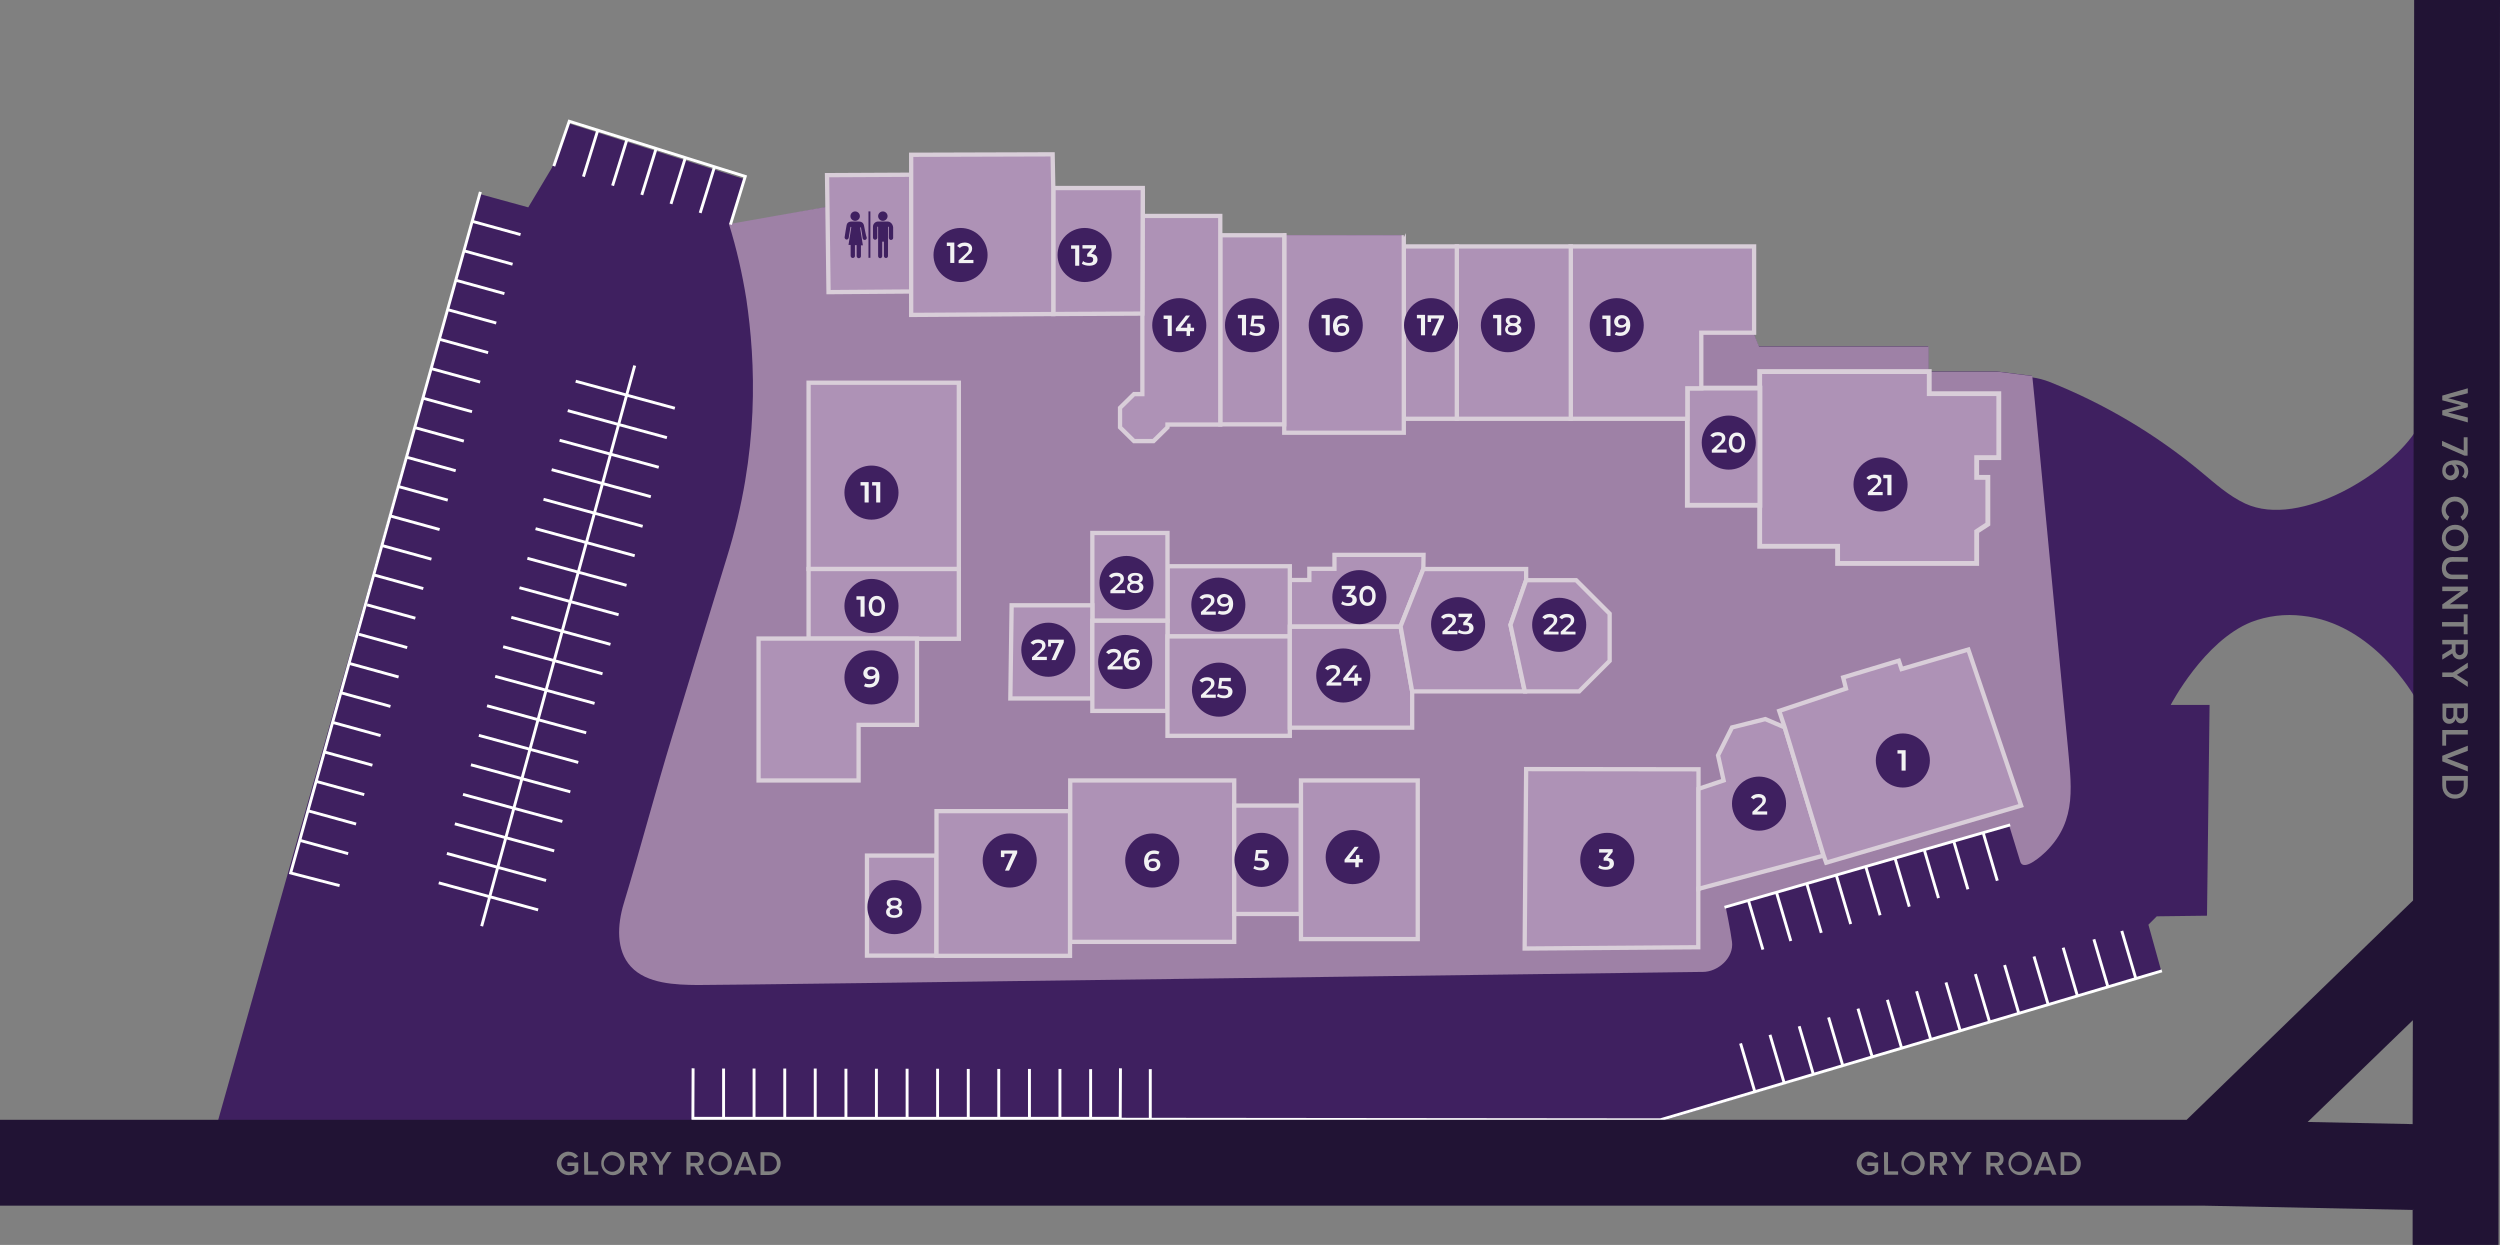 <?xml version="1.0" encoding="utf-8"?>
<!-- Generator: Adobe Illustrator 24.2.0, SVG Export Plug-In . SVG Version: 6.00 Build 0)  -->
<svg version="1.1" xmlns="http://www.w3.org/2000/svg" xmlns:xlink="http://www.w3.org/1999/xlink" x="0px" y="0px"
	 viewBox="0 0 1164.7 580" style="enable-background:new 0 0 1164.7 580;" xml:space="preserve">
<rect x="0" y="0" width="1164.7" height="580" fill="#808080" stroke="none"/>
<style type="text/css">
	.st0{fill:#3F2060;}
	.st1{fill:#9E81A6;}
	.st2{fill:none;stroke:#FFFFFF;stroke-width:1.357;stroke-miterlimit:10;}
	.st3{fill:#AE92B6;stroke:#D9CED9;stroke-width:2;stroke-miterlimit:10;}
	.st4{fill:#211334;}
	.st5{fill:#AE92B6;stroke:#D9CED9;stroke-width:2.261;stroke-miterlimit:10;}
	.st6{enable-background:new    ;}
	.st7{fill:#F2F2F3;}
</style>
<g id="Directory">
	<g id="DIRECTORY">
		<path id="PARKING_LOT" class="st0" d="M1046,234.6c-7.7-3.6-14.1-9.4-20.6-14.8c-21.2-17.6-45-31.7-70.6-41.9
			c-2.6-1-5.3-1.7-8.1-2.1c0-0.2,0-0.5-0.1-0.7l-15.9-2h-32.4v-11.7h-79l-2.6-6.5v-40.2H654.2v-4.2h-0.8v-0.9l-55.1-0.1h-21.7h-8.1
			l0,0h-0.1v-8.1H568v-1h-35.6l0,0h-2V87.6h-40.2l-0.5-15.3l-62.1-0.2h-2.2v10.3h-0.9l-38.9-0.2v1h-0.2l0.1,13.3h-0.2l-45,8.3
			l6.3-21.4L265,57.5l-7.9,20.7l-11,18.4l-22.6-6.2l-122,431.9h672.4l233-69.9l-6-21.6l3.9-3.9l23.4-0.3l1.2-98.2h-18.1
			c0,0,15.4-29.7,37.5-38.6c7.6-2.9,15.8-3.9,23.9-2.9c32.2,3.4,51.4,35.9,53.2,39.4l0.3-126.7
			C1114.2,219.8,1071.7,246.5,1046,234.6z M340.4,105c0,0.1,0.1,0.3,0.2,0.6h-0.3L340.4,105z"/>
		<path id="LIGHT_PURPLE" class="st1" d="M953.1,396.8c-0.9,0.9-10.6,10.1-12,4.3c0-0.2-5.2-16.9-5.2-16.9l-132,38
			c0,0,2.3,11.1,3,16.5c1,7.5-6.5,14.1-13.6,14.1c-0.3,0-0.7,0-1,0c-14.1,0.1-453.6,6.2-467.3,6.1c-10.1-0.1-23.7-0.5-31.1-8.6
			c-7-7.6-6.3-19.5-3.3-29.4c7.9-26,14.7-52.2,22.7-78.3c8.4-27.6,16.8-55.2,25.3-82.8c15.4-49.4,13.4-91.2,9.1-120.5
			c-1.9-11.8-4.5-23.4-8.1-34.9l45.8-8.1h0.2V82.1l38.9,0.2h0.9V72.1h2.2l62.1,0.2l0.5,15.3h40.2v12.9h2l0,0H568v9.1h0.5l0,0h8.1
			h21.7l55.1,0.1l0.2,5.1h163.3V155l2.6,6.5h79v11.7h32.4l15.9,2c0.4,4.1,0.8,8,1.2,12c3.3,35,6.7,69.9,10,104.9l5.2,54.1
			C964.8,364.9,968.2,382,953.1,396.8z"/>
		<path id="BG_LINES" class="st2" d="M295.7,170.3l-71.3,261.2 M268.2,177.6l46.2,12.6 M264.5,191.3l46.2,12.6 M260.7,205.1
			l46.2,12.6 M303.2,231.4L257,218.8 M253.2,232.6l46.2,12.6 M295.7,258.9l-46.2-12.6 M245.7,260.1l46.2,12.6 M288.2,286.4
			L242,273.8 M238.2,287.6l46.2,12.6 M280.7,313.9l-46.3-12.6 M230.7,315.1l46.3,12.6 M226.9,328.8l46.2,12.6 M269.4,355.2
			l-46.3-12.6 M265.7,368.9l-46.3-12.6 M215.7,370.1l46.3,12.6 M258.2,396.4l-46.3-12.6 M254.4,410.2l-46.2-12.6 M250.7,423.9
			l-46.3-12.6 M216.3,116.9l22.5,6.2 M212.5,130.6l22.5,6.2 M231.2,150.5l-22.5-6.2 M204.9,158.1l22.5,6.2 M201.2,171.8l22.5,6.2
			 M223.8,89.4l-88.4,317.3l22.8,5.9 M242.5,109.3l-22.5-6.2 M197.4,185.6l22.5,6.2 M216.1,205.5l-22.5-6.2 M189.8,213.1l22.5,6.2
			 M186.1,226.8l22.5,6.2 M182.3,240.5l22.5,6.2 M178.5,254.3l22.5,6.2 M174.7,268l22.5,6.2 M171,281.8l22.5,6.2 M167.2,295.5
			l22.5,6.2 M163.2,309.2l22.5,6.2 M159.4,322.9l22.5,6.2 M154.8,336.5l22.5,6.2 M151,350.3l22.5,6.2 M147.2,364l22.5,6.2
			 M165.9,383.9l-22.5-6.2 M139.7,391.5l22.5,6.2 M322.9,497.7l-0.1,23.3h199.1l0.1-23.3 M337.1,521.1v-23.3 M351.3,521.1v-23.3
			 M365.6,521.1v-23.3 M379.8,521.1v-23.3 M394.1,521.2v-23.3 M408.3,521.2v-23.3 M422.6,521.2v-23.3 M436.8,521.2v-23.3
			 M451.1,521.3V498 M465.3,521.3V498 M479.6,521.3V498 M493.8,521.3V498 M508.1,521.4v-23.3 M535.9,498.1v23.3 M322.4,521.2
			l451.1,0.5l233.7-69.4 M817.5,508.5l-6.6-22.4 M824.6,482.1l6.6,22.4 M838.2,478.1l6.6,22.4 M858.5,496.4l-6.6-22.4 M865.6,469.9
			l6.6,22.4 M885.9,488.2l-6.6-22.4 M899.5,484.2l-6.6-22.4 M913.2,480.1l-6.6-22.4 M926.9,476.1l-6.6-22.3 M940.5,472l-6.6-22.4
			 M954.2,468l-6.6-22.4 M967.8,463.9l-6.6-22.4 M982.1,460l-6.6-22.4 M995.1,456.1l-6.6-22.4 M340.3,104.6l6.9-22.4l-82-25.7
			L258,77.4 M333,77.3l-6.8,21.9 M319.4,73.1L312.6,95 M305.8,68.8l-6.8,22 M292.2,64.6l-6.8,21.9 M278.7,60l-6.9,22.3 M923.9,387.9
			l6.6,22.4 M910.2,391.9l6.6,22.4 M896.5,396l6.6,22.4 M889.5,422.4l-6.6-22.4 M875.9,426.4l-6.6-22.4 M855.6,408.1l6.6,22.4
			 M841.9,412.2l6.6,22.4 M834.3,438.4l-6.6-22.4 M814.7,420l6.6,22.4 M936.5,384.3l-133.1,38.4"/>
		<path id="BATHROOM" class="st3" d="M385.3,81.6l39.3-0.2v59.9v-5.5l-38.6,0.3L385.3,81.6z"/>
		<path id="BATHROOM_ICON" class="st0" d="M411.3,98.5c1.2,0,2.2,1,2.2,2.2s-1,2.2-2.2,2.2s-2.2-1-2.2-2.2S410.1,98.5,411.3,98.5
			L411.3,98.5z M413.4,103.2h-4.3c-1.3,0-2.4,1.1-2.4,2.4v0.1v5c0,0.5,0.4,1,1,1l0,0c0.5,0,1-0.4,1-0.9l0,0l0,0v-5.1
			c0-0.1,0.1-0.1,0.2-0.1s0.2,0.1,0.2,0.2l0,0v13.5c0,0.5,0.4,1,0.9,1s1-0.4,1-0.9c0,0,0,0,0-0.1v-6.7h0.8v6.7c0,0.5,0.5,1,1,0.9
			c0.5,0,0.9-0.4,0.9-0.9v-13.5l0,0c0-0.1,0.1-0.2,0.2-0.2s0.1,0.1,0.2,0.1v5.1l0,0c0,0.5,0.4,1,1,1l0,0c0.5,0,1-0.4,1-0.9l0,0v-5
			C415.9,104.3,414.8,103.2,413.4,103.2z M396.2,100.7c0,1.2,1,2.2,2.2,2.2s2.2-1,2.2-2.2s-1-2.2-2.2-2.2l0,0
			C397.2,98.5,396.2,99.5,396.2,100.7L396.2,100.7z M402.5,105c-0.4-1.8-2-1.8-2.8-1.8h-2.5c-0.9,0-2.5,0-2.8,1.8
			c-0.2,0.7-0.8,5-0.9,5.5s0.3,1,0.8,1.1s1-0.3,1.1-0.8l0,0c0.2-1.1,0.6-3.9,0.8-5c0-0.1,0.1-0.1,0.2-0.1s0.2,0.1,0.2,0.2l-1.3,8.2
			h1v5.1c0,0.5,0.4,1,1,1l0,0c0.5,0,1-0.4,1-0.9l0,0v-5.1h0.8v5.1c0,0.5,0.4,1,1,1l0,0c0.5,0,1-0.4,1-0.9l0,0v-5.1h0.9l-1.3-8.2
			c0-0.1,0.1-0.2,0.2-0.2s0.1,0.1,0.2,0.1c0.2,1.1,0.7,3.9,0.8,5c0.1,0.5,0.5,0.8,0.9,0.8h0.2c0.5-0.1,0.9-0.6,0.8-1.1l0,0
			C403.4,110,402.7,105.7,402.5,105z M404.6,120.1h0.9V98.5h-0.9V120.1z"/>
		<path id="ROADS" class="st4" d="M1124.7,0l-0.5,419.5l-105.5,102.2H0v40h1026.8l97.2,2V580h40l0.7-580H1124.7z M1124,523.7
			l-48.9-1l49-47.4L1124,523.7z M1146.6,188.8l-8.8-2.3v-2.2l11.9-3.4v2.3l-9.2,2.3l9.2,2.5v1.7l-9.2,2.5l9.2,2.3v2.3l-11.9-3.4
			v-2.2L1146.6,188.8z M1147.8,209.9v-6.2h1.8v8.6h-1.4l-10.5-4.6v-2.3L1147.8,209.9z M1149.9,219.6c0,1.3-0.4,2.5-1.3,3.4l-1.6-1
			c0.7-0.6,1.1-1.5,1.1-2.4c0-2-1.8-3.1-3.9-3.1c-0.1,0-0.2,0-0.3,0c1,0.7,1.6,1.9,1.7,3.2c0.2,2-1.4,3.8-3.4,4c-0.1,0-0.3,0-0.4,0
			c-2.2,0-4-1.9-4-4.1c0-0.1,0-0.2,0-0.3c0-3.5,2.8-4.9,6.1-4.9C1147.1,214.4,1149.9,216.2,1149.9,219.6L1149.9,219.6z
			 M1143.6,219.1c0-1-0.5-2-1.4-2.6c-1.3,0.1-2.8,0.8-2.8,2.7c-0.1,1.2,0.8,2.3,2,2.4c0,0,0,0,0.1,0
			C1143,221.5,1143.6,220.4,1143.6,219.1L1143.6,219.1z M1143.7,231.4c3.3-0.1,6.1,2.5,6.2,5.8c0,0.1,0,0.2,0,0.4
			c0.1,2-1,3.9-2.7,4.9l-0.9-1.8c1.1-0.7,1.7-1.8,1.7-3.1c-0.2-2.4-2.2-4.2-4.6-4c-2.2,0.1-3.9,1.9-4,4c0,1.3,0.6,2.4,1.7,3.1
			l-0.9,1.8c-1.7-1-2.7-2.9-2.7-4.9c-0.1-3.3,2.5-6.1,5.8-6.2C1143.5,231.4,1143.6,231.4,1143.7,231.4L1143.7,231.4z M1149.9,250.6
			c0,3.4-2.7,6.2-6.1,6.2s-6.2-2.7-6.2-6.1s2.7-6.2,6.1-6.2c0,0,0,0,0.1,0c3.3-0.1,6,2.4,6.2,5.6
			C1149.9,250.3,1149.9,250.4,1149.9,250.6L1149.9,250.6z M1148,250.6c0-2.4-1.8-3.9-4.3-3.9c-2.4,0-4.3,1.5-4.3,3.9
			s1.9,3.9,4.3,3.9C1146.2,254.5,1148,253,1148,250.6L1148,250.6z M1149.7,259.6v2.1h-7.1c-1.7-0.1-3.1,1.3-3.1,2.9
			c-0.1,1.7,1.3,3.1,2.9,3.1c0.1,0,0.1,0,0.2,0h7.1v2.1h-7.2c-3,0-4.9-1.7-4.9-5.1c0-3.5,2-5.2,4.9-5.2L1149.7,259.6z M1146.5,275.4
			h-8.7v-2.1h11.9v2.1l-8.4,6.1h8.4v2.1h-11.9v-2L1146.5,275.4z M1147.8,289.8v-3.6h1.8v9.3h-1.8v-3.6h-10.1v-2.1L1147.8,289.8z
			 M1142.2,302.3v-2.1h-4.4v-2.1h11.9v5.2c0.2,2-1.3,3.7-3.3,3.9c-0.1,0-0.3,0-0.4,0c-1.7,0.1-3.2-1.1-3.5-2.8l-4.7,2.9V305
			L1142.2,302.3z M1147.8,303.1v-2.9h-3.8v2.9c-0.1,1,0.7,2,1.7,2.1s2-0.7,2.1-1.7C1147.9,303.4,1147.9,303.3,1147.8,303.1z
			 M1142.7,313.3l7-4.6v2.4l-5.1,3.3l5.1,3.2v2.4l-7-4.6h-4.9v-2.1L1142.7,313.3z M1149.7,327.7v5.9c0,2.2-1.4,3.4-3,3.4
			c-1.3,0.1-2.4-0.8-2.7-2.1c-0.3,1.4-1.5,2.3-2.9,2.3c-1.7,0.1-3.2-1.3-3.2-3c0-0.1,0-0.3,0-0.4v-6L1149.7,327.7z M1139.6,333.2
			c-0.1,0.9,0.5,1.7,1.4,1.8c0.1,0,0.2,0,0.3,0c0.9,0,1.6-0.7,1.7-1.6c0-0.1,0-0.1,0-0.2v-3.4h-3.3L1139.6,333.2L1139.6,333.2z
			 M1144.8,333.1c-0.1,0.9,0.6,1.6,1.4,1.7c0.9,0.1,1.6-0.6,1.7-1.4c0-0.1,0-0.2,0-0.2v-3.3h-3.1V333.1z M1149.7,340.1v2.1h-10.1
			v5.2h-1.8v-7.3L1149.7,340.1L1149.7,340.1z M1149.7,347.4v2.4l-9.6,3.6l9.6,3.6v2.4l-11.9-4.7v-2.6L1149.7,347.4z M1149.7,361.5
			v4.4c0,3.7-2.5,6.2-6,6.2s-5.9-2.5-5.9-6.2v-4.4H1149.7z M1139.6,366c-0.1,2.2,1.6,4,3.7,4.1c0.1,0,0.3,0,0.4,0
			c2.1,0.2,4-1.4,4.1-3.6c0-0.2,0-0.3,0-0.5v-2.3h-8.2V366z M265,536.6c1.7,0,3.3,0.8,4.3,2.2l-1.5,0.9c-0.6-0.9-1.7-1.4-2.7-1.4
			c-2.1,0.1-3.7,1.9-3.6,4c0.1,2,1.7,3.5,3.6,3.6c0.9,0,1.8-0.3,2.5-1v-1.7h-3.2v-1.6h5v4c-1.1,1.2-2.7,1.9-4.4,1.9
			c-3,0-5.5-2.4-5.6-5.4s2.4-5.5,5.4-5.6C264.9,536.6,265,536.6,265,536.6L265,536.6z M272.1,536.8h1.9v8.9h4.7v1.6h-6.5
			L272.1,536.8z M285.5,536.6c3,0,5.5,2.4,5.5,5.4s-2.4,5.5-5.4,5.5s-5.5-2.4-5.5-5.4c0,0,0,0,0-0.1c-0.1-2.9,2.1-5.3,5-5.5
			C285.3,536.6,285.4,536.6,285.5,536.6L285.5,536.6z M285.5,538.2c-2.1-0.2-4,1.4-4.2,3.5s1.4,4,3.5,4.2s4-1.4,4.2-3.5
			c0-0.1,0-0.2,0-0.3c0.2-1.9-1.2-3.6-3.2-3.8C285.8,538.2,285.7,538.2,285.5,538.2L285.5,538.2z M297.2,543.4h-1.8v3.9h-1.9v-10.6
			h4.6c1.8-0.1,3.3,1.2,3.4,3c0,0.1,0,0.2,0,0.4c0.1,1.5-1,2.9-2.5,3.1l2.6,4.2h-2.1L297.2,543.4z M297.9,538.4h-2.5v3.4h2.5
			c0.9,0.1,1.7-0.6,1.8-1.6c0.1-0.9-0.6-1.7-1.6-1.8C298.1,538.4,298,538.4,297.9,538.4z M307,542.9l-4.1-6.2h2.1l2.9,4.5l2.9-4.5
			h2.1l-4.1,6.2v4.4H307V542.9z M323.5,543.4h-1.8v3.9h-1.9v-10.6h4.6c1.8-0.1,3.3,1.2,3.4,3c0,0.1,0,0.2,0,0.4
			c0.1,1.5-1,2.9-2.5,3.1l2.6,4.2h-2.1L323.5,543.4z M324.2,538.4h-2.5v3.4h2.5c0.9,0.1,1.7-0.6,1.8-1.6c0.1-0.9-0.6-1.7-1.6-1.8
			C324.3,538.4,324.2,538.4,324.2,538.4z M335.5,536.6c3,0,5.5,2.4,5.5,5.4s-2.4,5.5-5.4,5.5s-5.5-2.4-5.5-5.4c0,0,0,0,0-0.1
			c-0.1-2.9,2.1-5.3,5-5.5C335.2,536.6,335.3,536.6,335.5,536.6L335.5,536.6z M335.5,538.2c-2.1-0.2-4,1.4-4.2,3.5s1.4,4,3.5,4.2
			s4-1.4,4.2-3.5c0-0.1,0-0.2,0-0.3c0.2-1.9-1.2-3.6-3.2-3.8C335.7,538.2,335.6,538.2,335.5,538.2L335.5,538.2z M349.6,545.3h-5
			l-0.8,2h-2l4.2-10.6h2.3l4.2,10.6h-2L349.6,545.3z M345.1,543.7h4l-2-5.3L345.1,543.7z M354.3,536.8h3.9c2.8-0.2,5.3,1.9,5.5,4.8
			c0,0.2,0,0.3,0,0.5c0,3.1-2.2,5.3-5.5,5.3h-3.9V536.8z M358.3,545.7c1.9,0.1,3.5-1.4,3.6-3.3c0-0.1,0-0.2,0-0.3
			c0.1-1.9-1.3-3.5-3.2-3.7c-0.2,0-0.3,0-0.5,0h-2.1v7.3H358.3z M870.7,536.6c1.7,0,3.3,0.8,4.3,2.2l-1.5,0.9
			c-0.6-0.9-1.7-1.4-2.7-1.4c-2.1,0.1-3.7,1.9-3.6,4c0.1,2,1.7,3.5,3.6,3.6c0.9,0,1.8-0.3,2.5-1v-1.7H870v-1.6h5v4
			c-1.1,1.2-2.7,1.9-4.4,1.9c-3,0-5.5-2.4-5.6-5.4s2.4-5.5,5.4-5.6C870.6,536.6,870.6,536.6,870.7,536.6L870.7,536.6z M877.7,536.8
			h1.9v8.9h4.7v1.6h-6.5L877.7,536.8z M891.2,536.6c3,0,5.5,2.4,5.5,5.4s-2.4,5.5-5.4,5.5s-5.5-2.4-5.5-5.4c0,0,0,0,0-0.1
			c-0.1-2.9,2.1-5.3,5-5.5C890.9,536.6,891.1,536.6,891.2,536.6L891.2,536.6z M891.2,538.2c-2.1-0.2-4,1.4-4.2,3.5s1.4,4,3.5,4.2
			s4-1.4,4.2-3.5c0-0.1,0-0.2,0-0.3c0.2-1.9-1.2-3.6-3.2-3.8C891.4,538.2,891.3,538.2,891.2,538.2L891.2,538.2z M902.9,543.4H901
			v3.9h-1.9v-10.6h4.6c1.8-0.1,3.3,1.2,3.4,3c0,0.1,0,0.2,0,0.4c0.1,1.5-1,2.9-2.5,3.1l2.6,4.2h-2.1L902.9,543.4z M903.6,538.4H901
			v3.4h2.5c0.9,0.1,1.7-0.6,1.8-1.6c0.1-0.9-0.6-1.7-1.6-1.8C903.7,538.4,903.7,538.4,903.6,538.4z M912.7,542.9l-4.1-6.2h2.1
			l2.9,4.5l2.9-4.5h2.1l-4.1,6.2v4.4h-1.9L912.7,542.9L912.7,542.9z M929.1,543.4h-1.8v3.9h-1.9v-10.6h4.6c1.8-0.1,3.3,1.2,3.4,3
			c0,0.1,0,0.2,0,0.4c0.1,1.5-1,2.9-2.5,3.1l2.6,4.2h-2.1L929.1,543.4z M929.8,538.4h-2.5v3.4h2.5c0.9,0.1,1.7-0.6,1.8-1.6
			c0.1-0.9-0.6-1.7-1.6-1.8C930,538.4,929.9,538.4,929.8,538.4L929.8,538.4z M941.1,536.6c3,0,5.5,2.4,5.5,5.4s-2.4,5.5-5.4,5.5
			s-5.5-2.4-5.5-5.4c0,0,0,0,0-0.1c-0.1-2.9,2.1-5.3,5-5.5C940.8,536.6,941,536.6,941.1,536.6L941.1,536.6z M941.1,538.2
			c-2.1-0.2-4,1.4-4.2,3.5s1.4,4,3.5,4.2s4-1.4,4.2-3.5c0-0.1,0-0.2,0-0.3c0.2-1.9-1.2-3.6-3.2-3.8
			C941.3,538.2,941.2,538.2,941.1,538.2L941.1,538.2z M955.2,545.3h-5l-0.8,2h-2l4.2-10.6h2.3l4.2,10.6h-2L955.2,545.3z
			 M950.8,543.7h4l-2-5.3L950.8,543.7z M960,536.8h3.9c2.8-0.2,5.3,1.9,5.5,4.8c0,0.2,0,0.3,0,0.5c0,3.1-2.2,5.3-5.5,5.3H960V536.8z
			 M963.9,545.7c1.9,0.1,3.5-1.4,3.6-3.3c0-0.1,0-0.2,0-0.3c0.1-1.9-1.3-3.5-3.2-3.7c-0.2,0-0.3,0-0.5,0h-2.1v7.3H963.9z"/>
		<path id="SUNRISE_LEATHER_WORKS_30" class="st3" d="M663.1,265.1l-10.6,26.7v0.1h-51.6v-21.7h9.1V265h11.7v-6.5h41.5
			L663.1,265.1z"/>
		<path id="GRAND_GLITZ_29" class="st3" d="M600.9,263.8v32.7h-57v-32.7H600.9z"/>
		<path id="OUTRAGEOUS_ATTIRE_28" class="st3" d="M543.9,248.3v40.9h-35v-40.9L543.9,248.3L543.9,248.3z"/>
		<path id="OUTRAGEOUS_ATTIRE_27" class="st3" d="M508.9,282v43.4h-38.2l0.6-43.4H508.9z"/>
		<path id="SHOP_COMING_SOON_26" class="st3" d="M543.9,289.2v42h-35v-42H543.9z"/>
		<path id="COPPER_COIN_25" class="st3" d="M600.9,296.5v46.3h-57v-46.3H600.9z"/>
		<path id="GRAND_GLITZ_24" class="st3" d="M657.9,322.1V339h-57v-47h51.6L657.9,322.1z"/>
		<polygon id="TICKET_OUTLET_23" class="st3" points="711,270.3 703.7,291.1 710.3,322.1 657.9,322.1 652.5,291.8 663.1,265.1 
			711,265.1 		"/>
		<path id="TICKET_OUTLET_22" class="st3" d="M749.9,285.9v22l-14.2,14.2h-25.3l-6.7-31l7.3-20.8h23.3L749.9,285.9z"/>
		<path id="MELS_DINER_21" class="st5" d="M920.9,213.2v9.2h5.2v21.8l-5.2,3.4v14.9h-64.8v-8h-36.3v-81.4h79v10.3h32.4
			v29.8L920.9,213.2L920.9,213.2z"/>
		<rect id="MELS_HARD_LUCK_DINER_20" x="786.1" y="180.8" class="st5" width="33.8" height="54.6"/>
		<path id="SHOP_COMING_SOON_19" class="st3" d="M817.2,114.8V155h-24.6v25.9h-6.5v14.2h-54.4v-80.3L817.2,114.8L817.2,114.8z"/>
		<path id="SHOP_COMING_SOON_18" class="st3" d="M731.8,114.8v80.3h-53.1v-80.3H731.8z"/>
		<path id="PETER_ENGLER_DESIGNS_17" class="st3" d="M678.7,114.8v80.3H654v-80.3H678.7z"/>
		<path id="MULBERRY_MILL_16" class="st3" d="M654,109.6v92h-55.7v-92C598.3,109.6,654,109.6,654,109.6z"/>
		<path id="MULBERRY_MILL_15" class="st3" d="M598.3,109.6v88.1h-29.8v-88.1H598.3z"/>
		<path id="TUNING_ELEMENT_14" class="st3" d="M568.5,100.6v97.2h-24.6v1.3l-6.5,6.4h-9.1l-6.5-6.4V190l6.5-6.4h3.9v-37.4
			l0.2-58.3v12.7L568.5,100.6z"/>
		<path id="SUGAR_LEAF_COFFEE_13" class="st3" d="M532.4,87.6v0.2l-0.2,58.3l-41.5,0.2V87.6H532.4z"/>
		<path id="SUGAR_LEAF_CAFE_12" class="st3" d="M490.7,87.6v58.7h-0.1l0,0l-63.4,0.4h-2.7v-5.5V72.1h2.7l63.2-0.2
			L490.7,87.6z"/>
		<path id="TCHARLESTONS_BOOKS_11" class="st3" d="M446.7,178.3v86.8h-70v-86.8H446.7z"/>
		<path id="THOMAS_KINKADE_ART_GALLERY_10" class="st3" d="M446.7,265.1v32.5h-70v-32.5H446.7z"/>
		<path id="LORIS_SOAP_MARKET_09" class="st3" d="M427.2,297.5v40.2H400v25.9h-46.6v-66.1H427.2z"/>
		<path id="DICKENS_GIFT_SHOPPE_08" class="st3" d="M436.3,398.6v46.6h-32.4v-46.6H436.3z"/>
		<path id="DICKENS_BOUTIQUE_07" class="st3" d="M498.5,377.9v67.4h-62.2v-67.4H498.5z"/>
		<path id="TEAMAZE_06" class="st3" d="M575,363.6v75.2h-76.4v-75.2L575,363.6L575,363.6z"/>
		<path id="SHOP_COMING_SOON_05" class="st3" d="M606,375.3v50.5h-31v-50.5H606z"/>
		<path id="BACK_IN_TIME_TOYS_04" class="st3" d="M660.5,363.6v73.9h-54.4v-73.9H660.5z"/>
		<path id="KRINGLES_03" class="st3" d="M791.3,358.4v55.7h-0.1v27.2l-80.9,0.6l0.7-83.6L791.3,358.4z"/>
		<path id="KRINGLES_02" class="st3" d="M849.6,398.6l-58.3,15.5v-46.6l11.7-3.9l-2.6-11.7l6.5-13l15.5-3.9l9.1,3.9L849.6,398.6z"
			/>
		<path id="KRINGLES_02" class="st3" d="M941.6,375.3l-90.8,26.6l-1.2-3.3L831.5,339l-2.6-7.8l31.1-10.4l-1.3-5.2l25.9-7.8
			l1.3,3.9l31.1-9.1L941.6,375.3z"/>
	</g>
</g>
<g id="Numbers_1_">
	<g id="Numbers">
		<circle class="st0" cx="886.5" cy="354.3" r="12.6"/>
		<g class="st6">
			<path class="st7" d="M887.8,349.6v9.4h-1.9v-7.9H884v-1.6H887.8z"/>
		</g>
		<circle class="st0" cx="819.5" cy="374.4" r="12.6"/>
		<g class="st6">
			<path class="st7" d="M823.3,377.9v1.6h-6.9v-1.3l3.8-3.5c0.9-0.9,0.9-1.6,0.9-1.9c0-0.9-0.6-1.3-1.9-1.3c-0.9,0-1.6,0.3-2.2,0.9
				l-1.3-0.9c0.6-0.9,1.9-1.6,3.5-1.6c1.9,0,3.5,0.9,3.5,2.8c0,0.9-0.3,1.9-1.6,2.8l-2.5,2.5h4.7V377.9z"/>
		</g>
		<circle class="st0" cx="748.8" cy="400.6" r="12.6"/>
		<g class="st6">
			<path class="st7" d="M751.9,402.4c0,1.6-1.3,2.8-3.8,2.8c-1.3,0-2.5-0.3-3.5-0.9l0.6-1.3c0.6,0.6,1.6,0.9,2.8,0.9
				c1.3,0,1.9-0.6,1.9-1.6s-0.6-1.3-1.9-1.3h-0.9v-1.3l2.2-2.5H745v-1.6h6.3v1.3l-2.2,2.8C751.3,399.9,751.9,400.9,751.9,402.4z"/>
		</g>
		<circle class="st0" cx="630.2" cy="399.3" r="12.6"/>
		<g class="st6">
			<path class="st7" d="M634.6,401.8H633v2.2h-1.6v-2.2h-5v-1.3l4.7-6h1.9l-4.4,5.7h3.1v-1.9h1.6v1.9h1.6v1.6H634.6z"/>
		</g>
		<circle class="st0" cx="587.7" cy="400.6" r="12.6"/>
		<g class="st6">
			<path class="st7" d="M591.2,402.4c0,1.6-1.3,3.1-3.8,3.1c-1.3,0-2.5-0.3-3.5-0.9l0.6-1.3c0.6,0.6,1.6,0.9,2.8,0.9
				s1.9-0.6,1.9-1.6c0-0.9-0.6-1.6-2.5-1.6h-2.2l0.6-5h5.3v1.6h-4.1l-0.3,2.2h0.9C589.9,399.6,591.2,400.9,591.2,402.4z"/>
		</g>
		<circle class="st0" cx="536.8" cy="400.9" r="12.6"/>
		<g class="st6">
			<path class="st7" d="M540.6,402.8c0,1.9-1.6,3.1-3.5,3.1c-2.5,0-4.1-1.6-4.1-4.7s1.9-5,4.7-5c0.9,0,1.9,0.3,2.5,0.6l-0.6,1.3
				c-0.6-0.3-1.3-0.3-1.9-0.3c-1.9,0-2.8,0.9-2.8,3.1l0,0c0.6-0.6,1.6-0.9,2.5-0.9C539.3,399.9,540.6,400.9,540.6,402.8z M539,402.8
				c0-0.9-0.6-1.6-1.9-1.6s-1.9,0.6-1.9,1.6c0,0.9,0.6,1.6,1.9,1.6C538.4,404.3,539,403.7,539,402.8z"/>
		</g>
		<circle class="st0" cx="470.4" cy="400.9" r="12.6"/>
		<g class="st6">
			<path class="st7" d="M473.9,396.1v1.3l-3.8,8.2h-1.9l3.5-7.9h-3.8v1.6h-1.6v-3.1H473.9z"/>
		</g>
		<circle class="st0" cx="416.7" cy="422.6" r="12.6"/>
		<g class="st6">
			<path class="st7" d="M420.4,424.8c0,1.9-1.6,2.8-3.8,2.8c-2.2,0-3.8-0.9-3.8-2.8c0-0.9,0.6-1.9,1.6-2.2c-0.6-0.3-1.3-0.9-1.3-1.9
				c0-1.6,1.3-2.5,3.5-2.5c2.2,0,3.5,0.9,3.5,2.5c0,0.9-0.3,1.6-1.3,1.9C420.1,422.9,420.4,423.8,420.4,424.8z M418.9,424.8
				c0-0.9-0.9-1.6-2.2-1.6c-1.3,0-2.2,0.6-2.2,1.6c0,0.9,0.6,1.6,2.2,1.6C418.2,426.3,418.9,425.7,418.9,424.8z M414.8,420.7
				c0,0.9,0.6,1.3,1.9,1.3c1.3,0,1.9-0.6,1.9-1.3c0-0.9-0.6-1.3-1.9-1.3C415.7,419.4,414.8,419.7,414.8,420.7z"/>
		</g>
		<circle class="st0" cx="406" cy="315.6" r="12.6"/>
		<g class="st6">
			<path class="st7" d="M409.7,315.3c0,3.1-1.9,5-4.7,5c-0.9,0-1.9-0.3-2.5-0.6l0.6-1.3c0.6,0.3,1.3,0.3,1.9,0.3
				c1.9,0,2.8-0.9,2.8-3.1l0,0c-0.6,0.6-1.6,0.9-2.5,0.9c-1.9,0-3.1-1.3-3.1-2.8c0-1.9,1.6-3.1,3.5-3.1
				C408.2,310.6,409.7,312.2,409.7,315.3z M407.9,313.4c0-0.9-0.6-1.6-1.9-1.6c-0.9,0-1.9,0.6-1.9,1.6c0,0.9,0.6,1.6,1.9,1.6
				C406.9,315,407.9,314.4,407.9,313.4z"/>
		</g>
		<circle class="st0" cx="406" cy="282.3" r="12.6"/>
		<g class="st6">
			<path class="st7" d="M402.8,277.9v9.4h-1.9v-7.9H399v-1.6H402.8z"/>
			<path class="st7" d="M404.7,282.3c0-3.1,1.6-4.7,3.8-4.7c2.2,0,3.8,1.9,3.8,4.7c0,3.1-1.6,4.7-3.8,4.7
				C406.6,287.3,404.7,285.4,404.7,282.3z M410.7,282.3c0-2.2-0.9-3.1-2.2-3.1s-2.2,0.9-2.2,3.1s0.9,3.1,2.2,3.1
				C410.1,285.8,410.7,284.8,410.7,282.3z"/>
		</g>
		<circle class="st0" cx="406" cy="229.5" r="12.6"/>
		<g class="st6">
			<path class="st7" d="M404.7,224.7v9.4h-1.9v-7.9h-1.9v-1.6H404.7z"/>
			<path class="st7" d="M410.1,224.7v9.4h-1.9v-7.9h-1.9v-1.6H410.1z"/>
		</g>
		<circle class="st0" cx="447.5" cy="118.8" r="12.6"/>
		<g class="st6">
			<path class="st7" d="M444.6,113.1v9.4h-1.9v-7.9h-1.6v-1.6H444.6z"/>
			<path class="st7" d="M453.5,121v1.6h-6.9v-1.3l3.8-3.5c0.9-0.9,0.9-1.6,0.9-1.9c0-0.9-0.6-1.3-1.9-1.3c-0.9,0-1.6,0.3-2.2,0.9
				l-1.3-0.9c0.6-0.9,1.9-1.6,3.5-1.6c1.9,0,3.5,0.9,3.5,2.8c0,0.9-0.3,1.9-1.6,2.8l-2.5,2.5h4.7V121z"/>
		</g>
		<ellipse class="st0" cx="505.3" cy="118.8" rx="12.6" ry="12.6"/>
		<g class="st6">
			<path class="st7" d="M502.8,114.4v9.4h-1.9v-7.9h-1.9v-1.6H502.8z"/>
			<path class="st7" d="M511.3,121c0,1.6-1.3,2.8-3.8,2.8c-1.3,0-2.5-0.3-3.5-0.9l0.6-1.3c0.6,0.6,1.6,0.9,2.8,0.9
				c1.3,0,1.9-0.6,1.9-1.6c0-0.9-0.6-1.3-1.9-1.3h-0.9v-1.3l2.2-2.5h-4.4v-1.6h6.3v1.3l-2.2,2.8C510.4,118.4,511.3,119.4,511.3,121z
				"/>
		</g>
		<circle class="st0" cx="549.4" cy="151.5" r="12.6"/>
		<g class="st6">
			<path class="st7" d="M545.9,147.1v9.4H544v-7.9h-1.9v-1.6H545.9z"/>
			<path class="st7" d="M556.3,154.3h-1.9v2.2h-1.6v-2.2h-5V153l4.7-6h1.9l-4.4,5.7h3.1v-1.9h1.6v1.9h1.6V154.3z"/>
		</g>
		<circle class="st0" cx="583.3" cy="151.5" r="12.6"/>
		<g class="st6">
			<path class="st7" d="M580.5,146.8v9.4h-1.9v-7.9h-1.9v-1.6H580.5z"/>
			<path class="st7" d="M589.3,153.4c0,1.6-1.3,3.1-3.8,3.1c-1.3,0-2.5-0.3-3.5-0.9l0.6-1.3c0.6,0.6,1.6,0.9,2.8,0.9
				s1.9-0.6,1.9-1.6s-0.6-1.6-2.5-1.6h-2.2l0.6-5h5.3v1.6h-4.1l-0.3,2.2h0.9C588.1,150.5,589.3,151.5,589.3,153.4z"/>
		</g>
		<circle class="st0" cx="622.3" cy="151.5" r="12.6"/>
		<g class="st6">
			<path class="st7" d="M619.5,146.8v9.4h-1.9v-7.9h-1.9v-1.6H619.5z"/>
			<path class="st7" d="M628.6,153.4c0,1.9-1.6,3.1-3.5,3.1c-2.5,0-4.1-1.6-4.1-4.7s1.9-5,4.7-5c0.9,0,1.9,0.3,2.5,0.6l-0.6,1.3
				c-0.6-0.3-1.3-0.3-1.9-0.3c-1.9,0-2.8,0.9-2.8,3.1l0,0c0.6-0.6,1.6-0.9,2.5-0.9C627.4,150.5,628.6,151.5,628.6,153.4z
				 M627.1,153.4c0-0.9-0.6-1.6-1.9-1.6c-1.3,0-1.9,0.6-1.9,1.6s0.6,1.6,1.9,1.6S627.1,154.3,627.1,153.4z"/>
		</g>
		<circle class="st0" cx="666.7" cy="151.5" r="12.6"/>
		<g class="st6">
			<path class="st7" d="M663.9,146.8v9.4H662v-7.9h-1.9v-1.6H663.9z"/>
			<path class="st7" d="M672.7,146.8v1.3l-3.8,8.2H667l3.5-7.9h-3.8v1.6h-1.6v-3.1H672.7z"/>
		</g>
		<circle class="st0" cx="702.5" cy="151.5" r="12.6"/>
		<g class="st6">
			<path class="st7" d="M699.4,146.8v9.4h-1.9v-7.9h-1.9v-1.6H699.4z"/>
			<path class="st7" d="M708.8,153.4c0,1.9-1.6,2.8-3.8,2.8c-2.2,0-3.8-0.9-3.8-2.8c0-0.9,0.6-1.9,1.6-2.2c-0.6-0.3-1.3-0.9-1.3-1.9
				c0-1.6,1.3-2.5,3.5-2.5c2.2,0,3.5,0.9,3.5,2.5c0,0.9-0.3,1.6-1.3,1.9C708.2,151.8,708.8,152.4,708.8,153.4z M706.9,153.4
				c0-0.9-0.9-1.6-2.2-1.6c-1.3,0-2.2,0.6-2.2,1.6s0.6,1.6,2.2,1.6C706.3,154.9,706.9,154.3,706.9,153.4z M703.2,149.3
				c0,0.9,0.6,1.3,1.9,1.3s1.9-0.6,1.9-1.3c0-0.9-0.6-1.3-1.9-1.3C703.8,148,703.2,148.3,703.2,149.3z"/>
		</g>
		<circle class="st0" cx="753.2" cy="151.5" r="12.6"/>
		<g class="st6">
			<path class="st7" d="M750.3,147.1v9.4h-1.9v-7.9h-1.9v-1.6H750.3z"/>
			<path class="st7" d="M759.5,151.5c0,3.1-1.9,5-4.7,5c-0.9,0-1.9-0.3-2.5-0.6l0.6-1.3c0.6,0.3,1.3,0.3,1.9,0.3
				c1.9,0,2.8-0.9,2.8-3.1l0,0c-0.6,0.6-1.6,0.9-2.5,0.9c-1.9,0-3.1-1.3-3.1-2.8c0-1.9,1.6-3.1,3.5-3.1
				C757.9,146.8,759.5,148.3,759.5,151.5z M757.6,149.9c0-0.9-0.6-1.6-1.9-1.6c-0.9,0-1.9,0.6-1.9,1.6c0,0.9,0.6,1.6,1.9,1.6
				C756.6,151.5,757.6,150.5,757.6,149.9z"/>
		</g>
		<circle class="st0" cx="805.4" cy="206.2" r="12.6"/>
		<g class="st6">
			<path class="st7" d="M804.4,209.3v1.6h-6.9v-1.3l3.8-3.5c0.9-0.9,0.9-1.6,0.9-1.9c0-0.9-0.6-1.3-1.9-1.3c-0.9,0-1.6,0.3-2.2,0.9
				l-1.3-0.9c0.6-0.9,1.9-1.6,3.5-1.6c1.9,0,3.5,0.9,3.5,2.8c0,0.9-0.3,1.9-1.6,2.8l-2.5,2.5h4.7V209.3z"/>
		</g>
		<g class="st6">
			<path class="st7" d="M805.4,206.2c0-3.1,1.6-4.7,3.8-4.7s3.8,1.9,3.8,4.7c0,3.1-1.6,4.7-3.8,4.7S805.4,209.3,805.4,206.2z
				 M811.4,206.2c0-2.2-0.9-3.1-2.2-3.1c-1.3,0-2.2,0.9-2.2,3.1s0.9,3.1,2.2,3.1C810.4,209.7,811.4,208.4,811.4,206.2z"/>
		</g>
		<circle class="st0" cx="876.1" cy="225.7" r="12.6"/>
		<g class="st6">
			<path class="st7" d="M877.1,229.1v1.6h-6.9v-1.3l3.8-3.5c0.9-0.9,0.9-1.6,0.9-1.9c0-0.9-0.6-1.3-1.9-1.3c-0.9,0-1.6,0.3-2.2,0.9
				l-1.3-0.9c0.6-0.9,1.9-1.6,3.5-1.6c1.9,0,3.5,0.9,3.5,2.8c0,0.9-0.3,1.9-1.6,2.8l-2.5,2.5h4.7V229.1z"/>
			<path class="st7" d="M881.2,221.3v9.4h-1.9v-7.9h-1.9v-1.6H881.2z"/>
		</g>
		<circle class="st0" cx="726.4" cy="291.1" r="12.6"/>
		<g class="st6">
			<path class="st7" d="M726.1,294.3v1.3h-6.9v-1.3l3.8-3.5c0.9-0.9,0.9-1.6,0.9-1.9c0-0.9-0.6-1.3-1.9-1.3c-0.9,0-1.6,0.3-2.2,0.9
				l-1.3-0.9c0.6-0.9,1.9-1.6,3.5-1.6c1.9,0,3.5,0.9,3.5,2.8c0,0.9-0.3,1.9-1.6,2.8l-2.5,2.5C721.4,294.3,726.1,294.3,726.1,294.3z"
				/>
			<path class="st7" d="M734,294.3v1.3h-6.9v-1.3l3.8-3.5c0.9-0.9,0.9-1.6,0.9-1.9c0-0.9-0.6-1.3-1.9-1.3c-0.9,0-1.6,0.3-2.2,0.9
				l-1.3-0.9c0.6-0.9,1.9-1.6,3.5-1.6c1.9,0,3.5,0.9,3.5,2.8c0,0.9-0.3,1.9-1.6,2.8l-2.5,2.5C729.3,294.3,734,294.3,734,294.3z"/>
		</g>
		<circle class="st0" cx="679.3" cy="290.8" r="12.6"/>
		<g class="st6">
			<path class="st7" d="M679,293.9v1.6H672v-1.3l3.8-3.5c0.9-0.9,0.9-1.6,0.9-1.9c0-0.9-0.6-1.3-1.9-1.3c-0.9,0-1.6,0.3-2.2,0.9
				l-1.3-0.9c0.6-0.9,1.9-1.6,3.5-1.6c1.9,0,3.5,0.9,3.5,2.8c0,0.9-0.3,1.9-1.6,2.8l-2.5,2.5h4.7V293.9z"/>
			<path class="st7" d="M686.5,292.7c0,1.6-1.3,2.8-3.8,2.8c-1.3,0-2.5-0.3-3.5-0.9l0.6-1.3c0.6,0.6,1.6,0.9,2.8,0.9
				s1.9-0.6,1.9-1.6s-0.6-1.3-1.9-1.3h-0.9v-1.3l2.2-2.5h-4.4v-1.6h6.3v1.3l-2.2,2.8C685.9,290.2,686.5,291.4,686.5,292.7z"/>
		</g>
		<circle class="st0" cx="625.8" cy="314.7" r="12.6"/>
		<circle class="st0" cx="633.3" cy="278.2" r="12.6"/>
		<g class="st6">
			<path class="st7" d="M624.9,317.8v1.6h-6.9v-1.3l3.8-3.5c0.9-0.9,0.9-1.6,0.9-1.9c0-0.9-0.6-1.3-1.9-1.3c-0.9,0-1.6,0.3-2.2,0.9
				l-1.3-0.9c0.6-0.9,1.9-1.6,3.5-1.6c1.9,0,3.5,0.9,3.5,2.8c0,0.9-0.3,1.9-1.6,2.8l-2.5,2.5h4.7V317.8z"/>
		</g>
		<g class="st6">
			<path class="st7" d="M634,317.2h-1.6v2.2h-1.6v-2.2h-5V316l4.7-6h1.9l-4.4,5.7h3.1v-1.9h1.6v1.9h1.6v1.6H634z"/>
		</g>
		<circle class="st0" cx="567.9" cy="321.3" r="12.6"/>
		<g class="st6">
			<path class="st7" d="M566.4,323.5v1.6h-6.9v-1.3l3.8-3.5c0.9-0.9,0.9-1.6,0.9-1.9c0-0.9-0.6-1.3-1.9-1.3c-0.9,0-1.6,0.3-2.2,0.9
				l-1.3-0.9c0.6-0.9,1.9-1.6,3.5-1.6c1.9,0,3.5,0.9,3.5,2.8c0,0.9-0.3,1.9-1.6,2.8l-2.5,2.5h4.7V323.5z"/>
			<path class="st7" d="M574.2,322.2c0,1.6-1.3,3.1-3.8,3.1c-1.3,0-2.5-0.3-3.5-0.9l0.6-1.3c0.6,0.6,1.6,0.9,2.8,0.9
				s1.9-0.6,1.9-1.6s-0.6-1.6-2.5-1.6h-2.2l0.6-5h5.3v1.6h-4.1l-0.3,2.2h0.9C573,319.4,574.2,320.7,574.2,322.2z"/>
		</g>
		<circle class="st0" cx="524.2" cy="308.4" r="12.6"/>
		<g class="st6">
			<path class="st7" d="M523,310.3v1.6H516v-1.3l3.8-3.5c0.9-0.9,0.9-1.6,0.9-1.9c0-0.9-0.6-1.3-1.9-1.3c-0.9,0-1.6,0.3-2.2,0.9
				l-1.3-0.9c0.6-0.9,1.9-1.6,3.5-1.6c1.9,0,3.5,0.9,3.5,2.8c0,0.9-0.3,1.9-1.6,2.8l-2.5,2.5h4.7V310.3z"/>
		</g>
		<g class="st6">
			<path class="st7" d="M531.1,309c0,1.9-1.6,3.1-3.5,3.1c-2.5,0-4.1-1.6-4.1-4.7s1.9-5,4.7-5c0.9,0,1.9,0.3,2.5,0.6l-0.6,1.3
				c-0.6-0.3-1.3-0.3-1.9-0.3c-1.9,0-2.8,0.9-2.8,3.1l0,0c0.6-0.6,1.6-0.9,2.5-0.9C529.9,306.2,531.1,307.1,531.1,309z M529.6,309
				c0-0.9-0.6-1.6-1.9-1.6c-1.3,0-1.9,0.6-1.9,1.6s0.6,1.6,1.9,1.6S529.6,310,529.6,309z"/>
		</g>
		<circle class="st0" cx="488.4" cy="302.7" r="12.6"/>
		<g class="st6">
			<path class="st7" d="M487.7,305.9v1.6h-6.9v-1.3l3.8-3.5c0.9-0.9,0.9-1.6,0.9-1.9c0-0.9-0.6-1.3-1.9-1.3c-0.9,0-1.6,0.3-2.2,0.9
				l-1.3-0.9c0.6-0.9,1.9-1.6,3.5-1.6c1.9,0,3.5,0.9,3.5,2.8c0,0.9-0.3,1.9-1.6,2.8l-2.5,2.5h4.7V305.9z"/>
		</g>
		<g class="st6">
			<path class="st7" d="M495.6,298v1.3l-3.8,8.2h-1.9l3.5-7.9h-3.8v1.6h-1.3V298H495.6z"/>
		</g>
		<circle class="st0" cx="524.8" cy="271.6" r="12.6"/>
		<g class="st6">
			<path class="st7" d="M524.2,274.8v1.6h-6.9v-1.3l3.8-3.5c0.9-0.9,0.9-1.6,0.9-1.9c0-0.9-0.6-1.3-1.9-1.3c-0.9,0-1.6,0.3-2.2,0.9
				l-1.3-0.9c0.6-0.9,1.9-1.6,3.5-1.6c1.9,0,3.5,0.9,3.5,2.8c0,0.9-0.3,1.9-1.6,2.8l-2.5,2.5h4.7V274.8z"/>
			<path class="st7" d="M532.7,273.5c0,1.9-1.6,2.8-3.8,2.8s-3.8-0.9-3.8-2.8c0-0.9,0.6-1.9,1.6-2.2c-0.6-0.3-1.3-0.9-1.3-1.9
				c0-1.6,1.3-2.5,3.5-2.5c2.2,0,3.5,0.9,3.5,2.5c0,0.9-0.3,1.6-1.3,1.9C532.1,271.9,532.7,272.6,532.7,273.5z M530.8,273.5
				c0-0.9-0.9-1.6-2.2-1.6c-1.3,0-2.2,0.6-2.2,1.6s0.6,1.6,2.2,1.6C530.2,275.1,530.8,274.4,530.8,273.5z M527,269.4
				c0,0.9,0.6,1.3,1.9,1.3c1.3,0,1.9-0.6,1.9-1.3c0-0.9-0.6-1.3-1.9-1.3C527.7,268.1,527,268.8,527,269.4z"/>
		</g>
		<circle class="st0" cx="567.6" cy="281.7" r="12.6"/>
		<g class="st6">
			<path class="st7" d="M566.4,284.8v1.6h-6.9v-1.3l3.8-3.5c0.9-0.9,0.9-1.6,0.9-1.9c0-0.9-0.6-1.3-1.9-1.3c-0.9,0-1.6,0.3-2.2,0.9
				l-1.3-0.9c0.6-0.9,1.9-1.6,3.5-1.6c1.9,0,3.5,0.9,3.5,2.8c0,0.9-0.3,1.9-1.6,2.8l-2.5,2.5h4.7V284.8z"/>
			<path class="st7" d="M574.5,281.4c0,3.1-1.9,5-4.7,5c-0.9,0-1.9-0.3-2.5-0.6l0.6-1.3c0.6,0.3,1.3,0.3,1.9,0.3
				c1.9,0,2.8-0.9,2.8-3.1l0,0c-0.6,0.6-1.6,0.9-2.5,0.9c-1.9,0-3.1-1.3-3.1-2.8c0-1.9,1.6-3.1,3.5-3.1
				C573,277,574.5,278.5,574.5,281.4z M572.3,279.8c0-0.9-0.6-1.6-1.9-1.6c-0.9,0-1.9,0.6-1.9,1.6s0.6,1.6,1.9,1.6
				C571.7,281.4,572.3,280.7,572.3,279.8z"/>
		</g>
		<g class="st6">
			<path class="st7" d="M632.1,279.5c0,1.6-1.3,2.8-3.8,2.8c-1.3,0-2.5-0.3-3.5-0.9l0.6-1.3c0.6,0.6,1.6,0.9,2.8,0.9
				s1.9-0.6,1.9-1.6c0-0.9-0.6-1.3-1.9-1.3h-0.9V277l2.2-2.5h-4.4v-1.6h6.3v1.3l-2.2,2.8C631.1,277,632.1,277.9,632.1,279.5z"/>
			<path class="st7" d="M633.3,277.6c0-3.1,1.6-4.7,3.8-4.7s3.8,1.9,3.8,4.7c0,3.1-1.6,4.7-3.8,4.7S633.3,280.7,633.3,277.6z
				 M639.3,277.6c0-2.2-0.9-3.1-2.2-3.1s-2.2,0.9-2.2,3.1c0,2.2,0.9,3.1,2.2,3.1S639.3,279.8,639.3,277.6z"/>
		</g>
	</g>
</g>
</svg>
